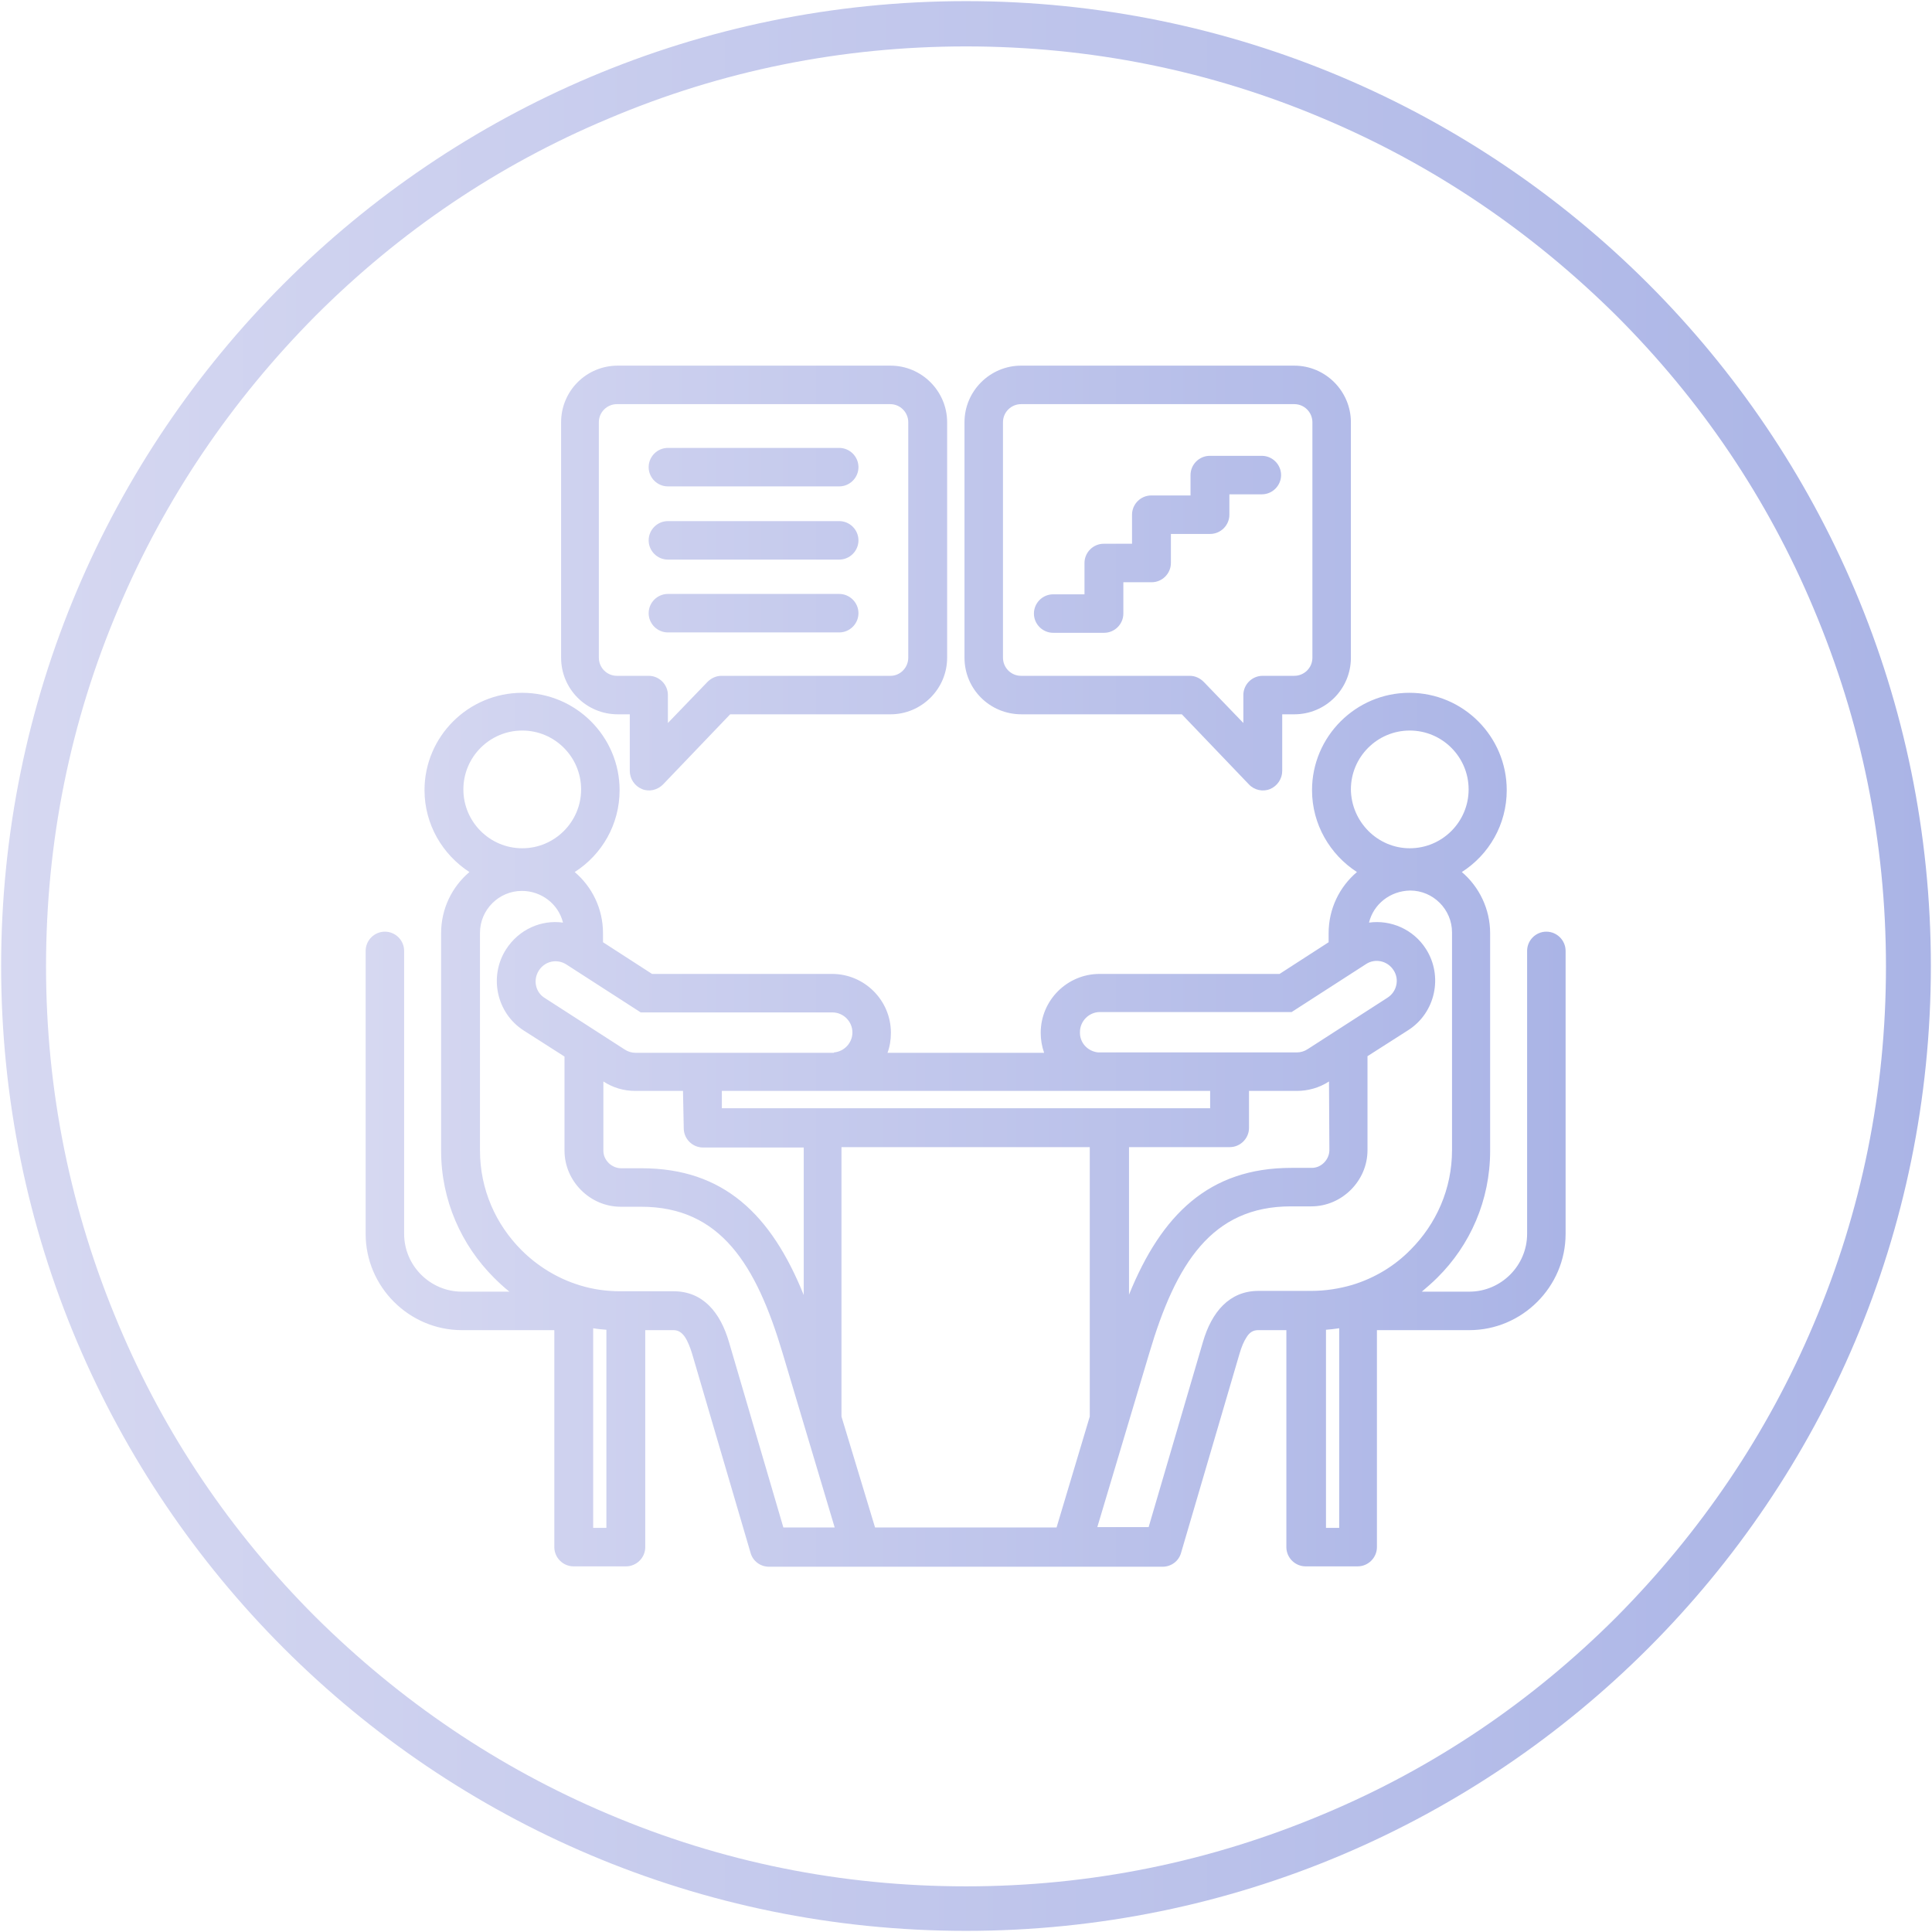 <?xml version="1.0" encoding="utf-8"?>
<!-- Generator: Adobe Illustrator 27.7.0, SVG Export Plug-In . SVG Version: 6.00 Build 0)  -->
<svg version="1.1" id="Layer_1" xmlns="http://www.w3.org/2000/svg" xmlns:xlink="http://www.w3.org/1999/xlink" x="0px" y="0px"
	 viewBox="0 0 512 512" style="enable-background:new 0 0 512 512;" xml:space="preserve">
<style type="text/css">
	.st0{fill-rule:evenodd;clip-rule:evenodd;fill:url(#SVGID_1_);}
	.st1{fill:url(#SVGID_00000176010612298183687420000011893457371923987376_);}
</style>
<g id="Artboard401">
	<linearGradient id="SVGID_1_" gradientUnits="userSpaceOnUse" x1="96.891" y1="256" x2="415.108" y2="256">
		<stop  offset="0" style="stop-color:#D6D8F1"/>
		<stop  offset="1" style="stop-color:#AAB4E6"/>
	</linearGradient>
	<path class="st0" d="M146.9,352.5h-24.5c-14,0-25.5-11.5-25.5-25.5v-75c0-2.8,2.3-5.1,5.1-5.1c2.8,0,5.1,2.3,5.1,5.1v75
		c0,8.4,6.9,15.3,15.3,15.3H135c-1.4-1.1-2.8-2.4-4.1-3.7c-8.6-8.6-14-20.5-14-33.6v-57.7c0-6.5,2.9-12.3,7.5-16.2
		c-7.1-4.6-11.9-12.6-11.9-21.7c0-14.2,11.6-25.8,25.9-25.8c14.2,0,25.8,11.6,25.8,25.8c0,9.1-4.7,17.1-11.9,21.7
		c4.6,3.9,7.5,9.7,7.5,16.2v2.4l13,8.4h47.7c8.6,0,15.6,7,15.6,15.6c0,1.9-0.3,3.7-0.9,5.3h41.5c-0.6-1.7-0.9-3.5-0.9-5.3
		c0-8.6,7-15.6,15.6-15.6h47.7l13-8.4v-2.4c0-6.5,2.9-12.3,7.5-16.2c-7.1-4.6-11.9-12.6-11.9-21.7c0-14.2,11.6-25.8,25.8-25.8
		c14.3,0,25.8,11.6,25.8,25.8c0,9.1-4.7,17.1-11.9,21.7c4.6,3.9,7.5,9.8,7.5,16.2v57.7c0,13.1-5.3,25-14,33.6
		c-1.3,1.3-2.7,2.5-4.1,3.7h12.6c8.4,0,15.3-6.9,15.3-15.3v-75c0-2.8,2.3-5.1,5.1-5.1s5.1,2.3,5.1,5.1v75c0,14-11.5,25.5-25.5,25.5
		h-24.5V410c0,2.8-2.3,5.1-5.1,5.1h-13.8c-2.8,0-5.1-2.3-5.1-5.1v-57.5h-7.5c-1.4,0-2.3,0.7-3,1.8c-0.8,1.2-1.4,2.7-1.9,4.4
		l-15.5,52.8c-0.6,2.2-2.6,3.7-4.9,3.7H203.8c-2.3,0-4.3-1.5-4.9-3.7l-15.5-52.8c-0.5-1.6-1.1-3.2-1.9-4.4c-0.7-1-1.6-1.8-3-1.8
		h-7.5V410c0,2.8-2.3,5.1-5.1,5.1H152c-2.8,0-5.1-2.3-5.1-5.1L146.9,352.5z M149.2,244.5c-1.2-4.9-5.7-8.4-10.9-8.4
		c-6.1,0-11.1,5-11.1,11.1v57.7c0,10.3,4.2,19.6,11,26.4c4.2,4.2,9.5,7.5,15.4,9.3c3.5,1.1,7.1,1.6,10.9,1.6h14
		c7.8,0,12.4,5.6,14.7,13.5l14.4,49.1H218h3.2l-13.8-46.2c-7-23.5-16.5-38.8-37.5-38.8h-5.4c-4.1,0-7.8-1.7-10.5-4.4
		c-2.7-2.7-4.4-6.4-4.4-10.5V280c-5.3-3.4-10.8-6.9-10.8-6.9c-7.2-4.6-9.3-14.3-4.7-21.5l0,0C137.5,246.3,143.4,243.7,149.2,244.5
		L149.2,244.5z M160.7,352.4c-1.2-0.1-2.4-0.2-3.5-0.4v52.9h3.5V352.4z M221,278.9c2.7-0.2,4.9-2.5,4.9-5.3c0-2.9-2.4-5.3-5.3-5.3
		h-50.8l-19.7-12.7c-2.5-1.6-5.7-0.9-7.3,1.6c-1.6,2.5-0.9,5.8,1.6,7.3l21.1,13.6l0,0c0.9,0.6,1.9,0.9,2.9,0.9H221z M181,289.1
		l-12.7,0c-2.9,0-5.8-0.8-8.4-2.5c0,0,0,0,0,0v18.3c0,1.3,0.5,2.4,1.4,3.3c0.8,0.8,2,1.4,3.3,1.4h5.4c21.8,0,34.4,12.3,43,33.6
		v-39.1h-26.7c-2.8,0-5.1-2.3-5.1-5.1L181,289.1z M320.7,289.1H191.3v4.6h129.4V289.1z M362.8,244.5c5.8-0.8,11.8,1.8,15.1,7l0,0
		c4.6,7.2,2.5,16.9-4.7,21.5l-10.8,6.9v24.9c0,4.1-1.7,7.8-4.4,10.5c-2.7,2.7-6.4,4.4-10.5,4.4h-5.4c-21,0-30.5,15.2-37.5,38.8
		l-13.8,46.2h3.2h10.4l14.4-49.1c2.3-7.9,7-13.5,14.7-13.5h14c3.8,0,7.5-0.6,10.9-1.6c5.9-1.8,11.2-5,15.4-9.3
		c6.8-6.8,11-16.1,11-26.4v-57.7c0-6.1-5-11.1-11.1-11.1C368.4,236.1,364,239.6,362.8,244.5L362.8,244.5z M352.2,286.6L352.2,286.6
		c-2.6,1.7-5.6,2.5-8.5,2.5l-12.7,0v9.8c0,2.8-2.3,5.1-5.1,5.1h-26.7v39.1c8.6-21.2,21.2-33.6,43-33.6h5.4c1.3,0,2.4-0.5,3.3-1.4
		c0.8-0.8,1.4-2,1.4-3.3L352.2,286.6z M291,278.9h52.7c1,0,2-0.3,2.9-0.9l21.1-13.6l0,0c2.5-1.6,3.2-4.9,1.6-7.3
		c-1.6-2.5-4.9-3.2-7.3-1.6l-19.7,12.7h-50.8c-2.9,0-5.3,2.4-5.3,5.3C286.1,276.3,288.2,278.6,291,278.9z M354.9,352
		c-1.2,0.2-2.3,0.3-3.5,0.4v52.5h3.5V352z M231.9,404.8h48.1l8.8-29.4v-71.4h-65.8v71.4L231.9,404.8z M138.4,224.8
		c8.6,0,15.6-7,15.6-15.6c0-8.6-7-15.6-15.6-15.6c-8.6,0-15.6,7-15.6,15.6C122.8,217.8,129.8,224.8,138.4,224.8z M373.6,224.8
		c8.6,0,15.6-7,15.6-15.6c0-8.6-7-15.6-15.6-15.6c-8.6,0-15.6,7-15.6,15.6C358.1,217.8,365.1,224.8,373.6,224.8z M251,174.3
		c0,8.3-6.8,15-15,15h-42.5l-17.8,18.6c-1.5,1.5-3.7,2-5.6,1.2c-1.9-0.8-3.2-2.7-3.2-4.8v-15h-3.2c-8.3,0-15-6.7-15-15v-62.4
		c0-8.3,6.7-15,15-15H236c8.3,0,15,6.8,15,15L251,174.3z M240.7,174.3v-62.4c0-2.6-2.1-4.8-4.8-4.8h-72.4c-2.6,0-4.8,2.1-4.8,4.8
		v62.4c0,2.6,2.1,4.8,4.8,4.8h8.4c2.8,0,5.1,2.3,5.1,5.1v7.4l10.5-10.9c1-1,2.3-1.6,3.7-1.6H236
		C238.6,179.1,240.7,176.9,240.7,174.3z M177,148.3c-2.8,0-5.1-2.3-5.1-5.1c0-2.8,2.3-5.1,5.1-5.1h45.4c2.8,0,5.1,2.3,5.1,5.1
		c0,2.8-2.3,5.1-5.1,5.1H177z M177,128.9c-2.8,0-5.1-2.3-5.1-5.1c0-2.8,2.3-5.1,5.1-5.1h45.4c2.8,0,5.1,2.3,5.1,5.1
		c0,2.8-2.3,5.1-5.1,5.1H177z M177,167.6c-2.8,0-5.1-2.3-5.1-5.1c0-2.8,2.3-5.1,5.1-5.1h45.4c2.8,0,5.1,2.3,5.1,5.1
		c0,2.8-2.3,5.1-5.1,5.1H177z M255.6,174.3v-62.4c0-8.3,6.8-15,15-15H343c8.3,0,15,6.8,15,15v62.4c0,8.3-6.7,15-15,15h-3.2v15
		c0,2.1-1.3,4-3.2,4.8c-1.9,0.8-4.2,0.3-5.6-1.2l-17.8-18.6h-42.5C262.3,189.3,255.6,182.6,255.6,174.3L255.6,174.3z M265.8,174.3
		c0,2.6,2.1,4.8,4.8,4.8h44.7c1.4,0,2.7,0.6,3.7,1.6l10.5,10.9v-7.4c0-2.8,2.3-5.1,5.1-5.1h8.4c2.6,0,4.8-2.1,4.8-4.8v-62.4
		c0-2.6-2.1-4.8-4.8-4.8h-72.4c-2.6,0-4.8,2.1-4.8,4.8L265.8,174.3z M279.1,167.7c-2.8,0-5.1-2.3-5.1-5.1c0-2.8,2.3-5.1,5.1-5.1h8.3
		v-8.3c0-2.8,2.3-5.1,5.1-5.1h7.5v-7.7c0-2.8,2.3-5.1,5.1-5.1h10.4v-5.4c0-2.8,2.3-5.1,5.1-5.1h13.8c2.8,0,5.1,2.3,5.1,5.1
		c0,2.8-2.3,5.1-5.1,5.1h-8.6v5.4c0,2.8-2.3,5.1-5.1,5.1h-10.4v7.7c0,2.8-2.3,5.1-5.1,5.1h-7.5v8.3c0,2.8-2.3,5.1-5.1,5.1H279.1z"/>
</g>
<g>
	
		<linearGradient id="SVGID_00000165921986904372863080000002926757414404536766_" gradientUnits="userSpaceOnUse" x1="0.293" y1="258" x2="511.707" y2="258" gradientTransform="matrix(1 0 0 -1 0 514)">
		<stop  offset="0" style="stop-color:#D6D8F1"/>
		<stop  offset="1" style="stop-color:#AAB4E6"/>
	</linearGradient>
	<path style="fill:url(#SVGID_00000165921986904372863080000002926757414404536766_);" d="M256,12.3c32.9,0,64.8,6.4,94.9,19.2
		c29.1,12.3,55,29.9,77.5,52.2c22.4,22.4,40,48.4,52.2,77.5c12.7,30.1,19.2,61.9,19.2,94.9s-6.4,64.8-19.2,94.9
		c-12.3,29.1-29.9,55-52.2,77.5c-22.4,22.4-48.4,40-77.5,52.2c-30.1,12.7-61.9,19.2-94.9,19.2s-64.8-6.4-94.9-19.2
		c-29.1-12.3-55-29.9-77.5-52.2c-22.4-22.4-40-48.4-52.2-77.5c-12.7-30.1-19.2-61.9-19.2-94.9s6.4-64.8,19.2-94.9
		c12.3-29.1,29.9-55,52.2-77.5c22.4-22.4,48.4-40,77.5-52.2C191.2,18.7,223.1,12.3,256,12.3 M256,0.3C114.8,0.3,0.3,114.8,0.3,256
		S114.8,511.7,256,511.7S511.7,397.2,511.7,256S397.2,0.3,256,0.3L256,0.3z"/>
</g>
</svg>
